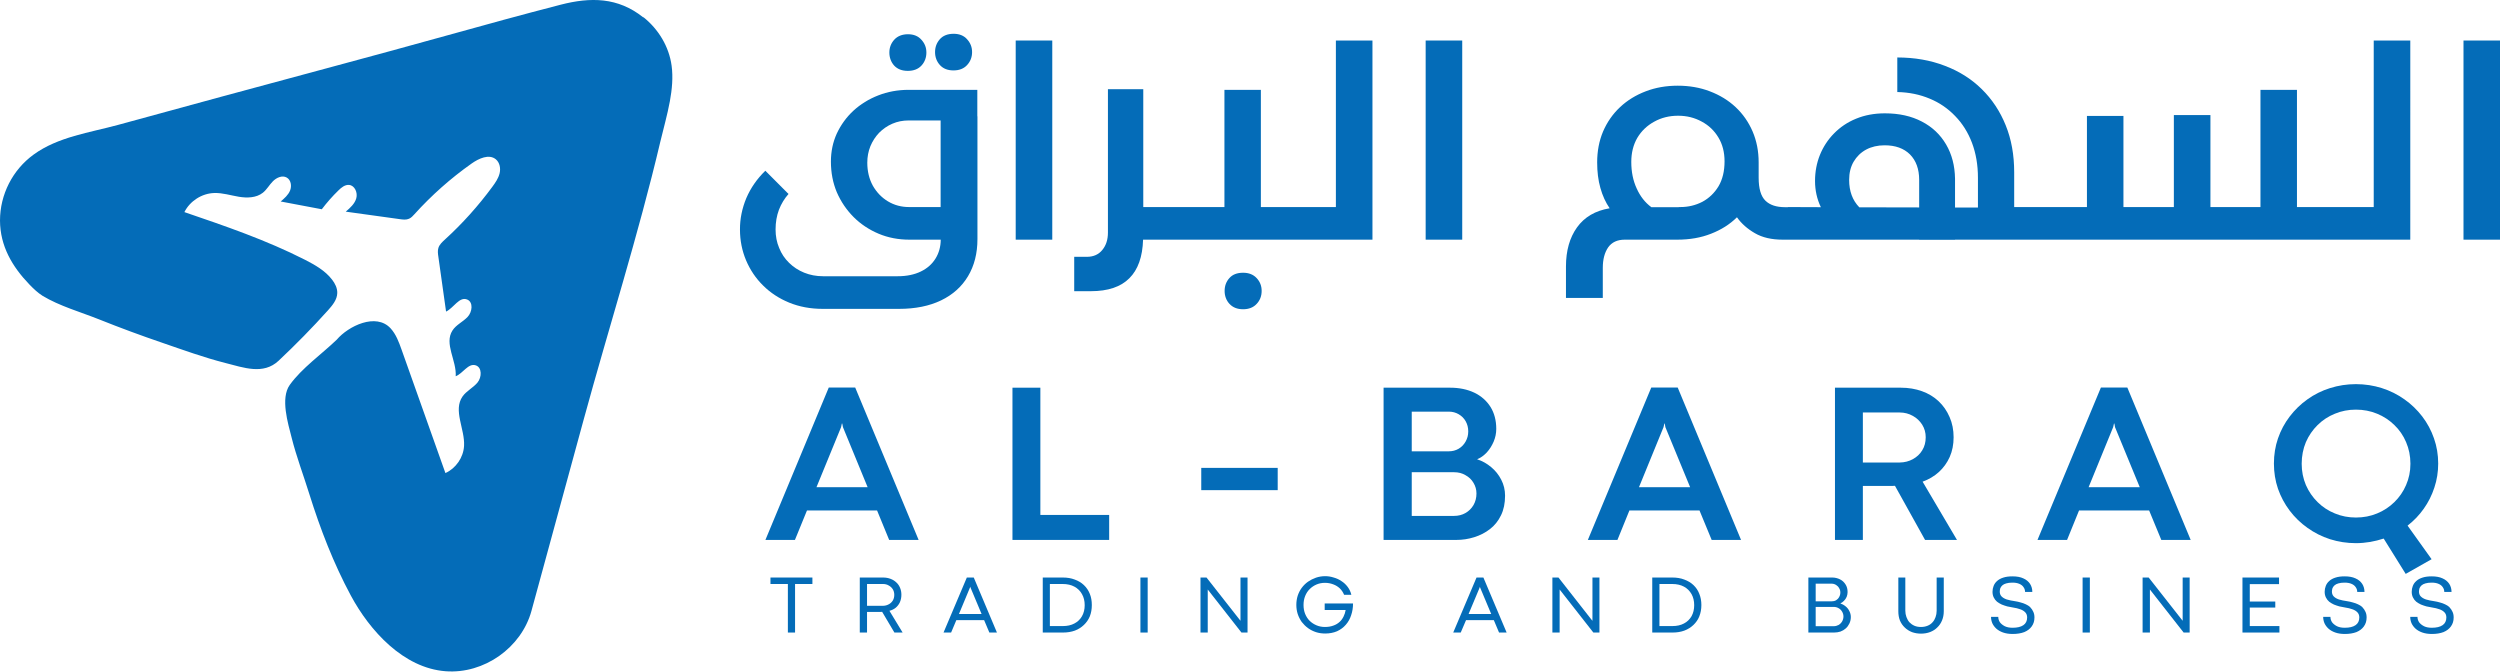 <?xml version="1.0" encoding="UTF-8"?>
<svg id="Layer_2" data-name="Layer 2" xmlns="http://www.w3.org/2000/svg" viewBox="0 0 386.26 103.78">
  <defs>
    <style>
      .cls-1 {
        fill: #046cb8;
      }
    </style>
  </defs>
  <g id="Layer_1-2" data-name="Layer 1">
    <g>
      <path class="cls-1" d="M99.38,2.68c-3.91-3.12-8.14-3.14-12.73-1.96-5.89,1.52-11.75,3.13-17.6,4.76-11.6,3.23-23.23,6.3-34.84,9.46-5.33,1.45-10.66,2.9-15.98,4.36-4.37,1.19-9.29,1.85-13.03,4.58C1.94,26.24,0,30.07,0,34.08c.02,3.93,1.88,7.11,4.55,9.88.62.64,1.27,1.27,2.02,1.74,2.6,1.58,5.92,2.52,8.75,3.65,3.22,1.29,6.47,2.49,9.75,3.61,3.23,1.11,6.44,2.28,9.74,3.12,2.84.72,5.87,1.87,8.23-.34,2.65-2.49,5.2-5.09,7.63-7.79.69-.77,1.42-1.64,1.44-2.68.02-.75-.34-1.47-.8-2.06-1.06-1.39-2.64-2.28-4.2-3.08-5.95-3.03-12.3-5.2-18.62-7.36.86-1.71,2.69-2.89,4.61-2.95,1.29-.04,2.54.37,3.81.58,1.27.21,2.69.18,3.7-.62.62-.49,1-1.22,1.56-1.78s1.44-.96,2.13-.57c.66.37.8,1.3.52,2-.28.7-.88,1.21-1.45,1.7,2.12.4,4.24.8,6.35,1.2.78-1.03,1.64-2.01,2.57-2.91.45-.45,1.01-.9,1.64-.85.89.08,1.36,1.2,1.12,2.06s-.95,1.49-1.63,2.07c2.79.39,5.58.78,8.37,1.16.48.07.98.13,1.42-.07.33-.15.58-.42.82-.69,2.64-2.92,5.61-5.56,8.83-7.83,1.12-.79,2.7-1.53,3.76-.65.6.51.76,1.4.57,2.17s-.65,1.43-1.12,2.07c-2.17,2.95-4.63,5.69-7.34,8.16-.4.37-.83.76-.99,1.27-.14.44-.08.91-.01,1.37.4,2.83.79,5.65,1.19,8.48,1.19-.57,2.05-2.37,3.27-1.86.97.41.78,1.92.06,2.68-.72.77-1.77,1.21-2.34,2.1-1.32,2.04.66,4.65.5,7.07,1.14-.44,1.92-2.05,3.08-1.69,1.01.31.96,1.85.29,2.66-.67.81-1.7,1.29-2.31,2.15-1.5,2.15.38,5.04.23,7.65-.1,1.78-1.26,3.46-2.88,4.19-2.26-6.35-4.52-12.71-6.77-19.06-.42-1.18-.86-2.39-1.71-3.31-2.25-2.43-6.51-.35-8.31,1.76-2.3,2.22-5.41,4.4-7.26,6.99-1.47,2.06-.27,5.94.29,8.15.74,2.95,1.83,5.8,2.73,8.7,1.69,5.4,3.74,10.72,6.42,15.7,2.91,5.41,8.12,11.21,14.66,11.69,5.91.44,11.69-3.63,13.25-9.34,0-.03.01-.05.02-.08,2.68-9.81,5.35-19.62,8.03-29.42,3.91-14.32,8.46-28.57,11.86-43,.47-1.98,1.08-4.1,1.47-6.23.34-1.85.51-3.71.27-5.48-.4-2.97-2.03-5.64-4.35-7.5Z"/>
      <path class="cls-1" d="M138.16,6.14c-.5.56-.75,1.22-.75,1.98s.25,1.47.75,2.02c.51.54,1.21.81,2.1.81s1.6-.27,2.1-.81c.51-.55.77-1.23.77-2.02s-.26-1.42-.77-1.98c-.5-.57-1.2-.85-2.08-.85s-1.62.29-2.12.85Z"/>
      <path class="cls-1" d="M151,17.97v-4.09h-10.6c-1.69,0-3.25.29-4.71.86s-2.74,1.36-3.84,2.37c-1.08,1-1.93,2.18-2.56,3.52-.61,1.34-.91,2.79-.91,4.34,0,1.7.3,3.27.91,4.73.63,1.45,1.49,2.72,2.59,3.83,1.1,1.1,2.4,1.96,3.87,2.58,1.47.62,3.06.92,4.77.92h4.83c-.01,1.09-.28,2.07-.81,2.92-.53.86-1.28,1.52-2.27,2-.99.48-2.18.73-3.58.73h-11.52c-1.06,0-2.03-.19-2.92-.55-.89-.36-1.67-.87-2.33-1.52-.67-.65-1.19-1.42-1.54-2.31-.37-.87-.55-1.82-.55-2.85,0-1.11.18-2.13.52-3.04.36-.93.86-1.74,1.48-2.44l-3.58-3.59c-1.28,1.24-2.26,2.65-2.94,4.23-.66,1.59-.99,3.21-.98,4.86,0,1.69.32,3.27.94,4.75.63,1.48,1.5,2.78,2.63,3.89,1.13,1.13,2.48,2.01,4.04,2.65,1.57.64,3.29.96,5.16.96h11.82c2.51,0,4.67-.44,6.48-1.31,1.8-.87,3.19-2.11,4.16-3.73.97-1.62,1.46-3.53,1.46-5.75v-18.96h-.02ZM145.33,31.99h-4.89c-1.18,0-2.27-.29-3.25-.88-.98-.59-1.75-1.4-2.34-2.43-.57-1.05-.85-2.22-.85-3.55,0-.9.16-1.75.48-2.54.33-.79.78-1.48,1.35-2.08.59-.59,1.26-1.06,2.05-1.4.77-.33,1.6-.5,2.5-.5h4.95v13.38Z"/>
      <path class="cls-1" d="M145.2,6.07c-.49.56-.73,1.22-.73,1.98s.25,1.45.75,2c.51.56,1.21.83,2.1.83s1.6-.28,2.1-.83c.51-.55.77-1.22.77-2s-.26-1.42-.77-1.98c-.5-.57-1.2-.85-2.08-.85-.93,0-1.65.29-2.15.85Z"/>
      <rect class="cls-1" x="156.93" y="6.26" width="5.65" height="30.77"/>
      <path class="cls-1" d="M212.05,6.26v30.77h-35.44c-.08,2.65-.79,4.64-2.12,5.96-1.32,1.33-3.3,2-5.94,2h-2.58v-5.31h1.96c1.02,0,1.82-.36,2.39-1.07.57-.69.86-1.58.86-2.68V13.78h5.46v18.21h12.54V13.88h5.63v18.11h11.59V6.26h5.65Z"/>
      <path class="cls-1" d="M194.16,46.95c.51-.54.77-1.21.77-2s-.26-1.43-.77-1.98c-.52-.56-1.22-.83-2.1-.83-.93,0-1.64.28-2.12.83-.49.55-.73,1.21-.73,1.98s.25,1.46.75,2c.51.55,1.21.83,2.1.83s1.6-.28,2.1-.83Z"/>
      <rect class="cls-1" x="220.27" y="6.26" width="5.65" height="30.77"/>
      <path class="cls-1" d="M366.75,6.26v25.73h-11.86V13.88h-5.64v18.11h-7.73v-14.21h-5.65v14.21h-7.79v-14.08h-5.64v14.08h-11.24v-5.38c0-2.66-.43-5.08-1.31-7.25-.87-2.16-2.11-4.03-3.71-5.6s-3.5-2.77-5.71-3.6c-2.2-.85-4.65-1.28-7.33-1.28v5.34c1.82.04,3.48.38,5,1.02,1.51.62,2.82,1.52,3.94,2.69,1.12,1.15,1.99,2.53,2.6,4.14.61,1.62.92,3.41.92,5.4v4.6h-3.54v-4.46c-.03-2.01-.49-3.77-1.38-5.29-.89-1.52-2.14-2.71-3.75-3.54-1.6-.84-3.5-1.27-5.71-1.27-1.64,0-3.12.28-4.45.83-1.33.54-2.46,1.31-3.4,2.27-.95.96-1.68,2.08-2.19,3.34-.5,1.25-.75,2.59-.75,4.02s.3,2.79.9,4.04l-5.09-.02v.02h-.45c-1.33,0-2.33-.33-3.02-1-.7-.68-1.05-1.86-1.05-3.56v-2.36c0-1.73-.31-3.32-.93-4.77-.63-1.46-1.5-2.71-2.63-3.77-1.12-1.05-2.45-1.86-3.98-2.44-1.51-.58-3.16-.87-4.96-.87s-3.44.29-4.95.87c-1.52.58-2.84,1.39-3.96,2.44-1.13,1.06-2,2.31-2.63,3.77-.61,1.45-.91,3.04-.91,4.77,0,1.45.16,2.77.5,3.96.33,1.18.81,2.23,1.43,3.13-2.22.37-3.9,1.36-5.04,2.95-1.14,1.59-1.71,3.6-1.71,6.05v4.85h5.69v-4.65c0-1.3.28-2.36.83-3.16.56-.79,1.41-1.19,2.57-1.19h8.1c1.93,0,3.67-.3,5.23-.92,1.57-.61,2.9-1.45,4-2.54.69.98,1.61,1.79,2.77,2.46,1.15.67,2.58,1,4.29,1h21.09v.02h5.54v-.02h70.34V6.26h-5.65ZM265.52,28.78c-.63,1.04-1.46,1.84-2.5,2.4-1.05.54-2.18.81-3.4.81h-.25v.02h-4.23c-.96-.71-1.72-1.67-2.27-2.9-.56-1.21-.83-2.58-.83-4.1,0-1.4.31-2.64.93-3.71.64-1.07,1.51-1.9,2.61-2.5,1.09-.61,2.32-.92,3.69-.92s2.56.31,3.64.9c1.1.58,1.96,1.41,2.59,2.46.63,1.04.95,2.27.95,3.69,0,1.51-.31,2.8-.93,3.85ZM296.52,32.05l-9.25-.02c-1.05-1.08-1.57-2.49-1.57-4.23,0-1.08.23-2.02.69-2.81.47-.8,1.11-1.43,1.94-1.88.83-.44,1.78-.66,2.85-.66,1.67,0,2.97.47,3.92,1.41.94.95,1.42,2.26,1.42,3.94v4.25Z"/>
      <rect class="cls-1" x="380.62" y="6.26" width="5.65" height="30.77"/>
      <polygon class="cls-1" points="119.04 90.23 121.73 90.23 121.73 97.73 122.84 97.73 122.84 90.23 125.52 90.23 125.52 89.23 119.04 89.23 119.04 90.23"/>
      <path class="cls-1" d="M137.42,94.37c.37-.09.7-.25.98-.48.27-.23.49-.52.64-.85.15-.34.23-.73.23-1.15,0-.38-.07-.75-.21-1.08-.14-.33-.33-.61-.58-.83-.25-.24-.55-.42-.89-.55-.35-.13-.73-.2-1.13-.2h-3.62v8.5h1.12v-3.19h2.19s.1-.01.14-.02l1.9,3.21h1.27l-2.04-3.36ZM136.44,93.6h-2.48v-3.37h2.46c.33,0,.63.07.89.23.26.14.47.33.63.58.15.25.23.54.23.87s-.08.63-.23.88c-.16.25-.37.45-.63.58-.25.14-.54.22-.87.23Z"/>
      <path class="cls-1" d="M150.45,89.23h-1.07l-3.6,8.5h1.17l.81-1.92h4.29l.81,1.92h1.17l-3.58-8.5ZM148.16,94.87l1.7-4.08.05-.15.04.15,1.71,4.08h-3.5Z"/>
      <path class="cls-1" d="M168.38,91.75c-.21-.53-.52-.98-.92-1.36-.39-.37-.86-.65-1.42-.85-.54-.21-1.15-.31-1.83-.31h-3.1v8.5h3.12c.68,0,1.29-.1,1.84-.3.54-.2,1-.5,1.39-.87.4-.38.71-.82.92-1.33.21-.53.31-1.11.31-1.75s-.1-1.22-.31-1.73ZM167.17,95.21c-.28.49-.67.86-1.17,1.12-.5.27-1.1.4-1.79.4h-2v-6.5h1.98c.71,0,1.31.14,1.81.41.5.27.89.65,1.17,1.15.28.49.42,1.06.42,1.71s-.14,1.22-.42,1.71Z"/>
      <rect class="cls-1" x="176.2" y="89.23" width="1.12" height="8.5"/>
      <polygon class="cls-1" points="191.66 95.89 191.64 95.89 186.41 89.23 185.48 89.23 185.48 97.73 186.6 97.73 186.6 91.08 191.81 97.73 192.75 97.73 192.75 89.23 191.66 89.23 191.66 95.89"/>
      <path class="cls-1" d="M204.68,94.25h3.23c-.06.36-.17.7-.33,1.02-.16.32-.36.6-.62.83-.27.24-.58.43-.96.56-.38.14-.81.21-1.29.21-.46,0-.89-.08-1.29-.25-.41-.17-.76-.4-1.06-.69-.31-.3-.54-.67-.71-1.08-.17-.42-.25-.88-.25-1.38s.08-.96.25-1.38c.17-.42.4-.78.71-1.08.3-.3.66-.54,1.06-.71.4-.17.83-.25,1.29-.25s.88.08,1.27.23c.39.14.73.35,1.02.62.29.28.51.61.67,1h1.12c-.11-.46-.3-.86-.56-1.21-.27-.36-.58-.66-.96-.9-.36-.25-.77-.44-1.21-.56-.43-.14-.87-.21-1.31-.21-.5,0-.97.08-1.42.23-.45.16-.85.36-1.23.62-.38.27-.7.58-.98.96-.27.36-.47.77-.62,1.21-.14.45-.21.92-.21,1.42s.07.95.21,1.4c.15.45.36.85.62,1.23.28.36.6.68.98.96.38.27.78.47,1.23.62.44.14.92.21,1.42.21.68,0,1.29-.12,1.83-.35.54-.25.99-.58,1.35-1,.38-.43.65-.92.83-1.48.19-.55.29-1.16.29-1.81h-4.38v1Z"/>
      <path class="cls-1" d="M229.19,89.23h-1.06l-3.6,8.5h1.16l.82-1.92h4.29l.81,1.92h1.17l-3.59-8.5ZM226.9,94.87l1.71-4.08.04-.15.04.15,1.71,4.08h-3.5Z"/>
      <polygon class="cls-1" points="246.04 95.89 246.01 95.89 240.79 89.23 239.85 89.23 239.85 97.73 240.97 97.73 240.97 91.08 246.18 97.73 247.12 97.73 247.12 89.23 246.04 89.23 246.04 95.89"/>
      <path class="cls-1" d="M262.55,91.75c-.2-.53-.51-.98-.91-1.36-.39-.37-.87-.65-1.42-.85-.54-.21-1.16-.31-1.83-.31h-3.11v8.5h3.13c.68,0,1.29-.1,1.83-.3.54-.2,1.01-.5,1.4-.87.4-.38.71-.82.91-1.33.21-.53.32-1.11.32-1.75s-.11-1.22-.32-1.73ZM261.35,95.21c-.29.49-.67.86-1.17,1.12-.5.27-1.1.4-1.79.4h-2v-6.5h1.98c.71,0,1.31.14,1.81.41.5.27.88.65,1.17,1.15.27.49.41,1.06.41,1.71s-.14,1.22-.41,1.71Z"/>
      <path class="cls-1" d="M285.73,94.41c-.14-.29-.33-.53-.58-.73-.24-.2-.51-.35-.81-.45.21-.09.39-.22.56-.4.18-.18.32-.38.42-.62.09-.24.14-.48.14-.73,0-.45-.1-.84-.31-1.17-.21-.34-.49-.61-.85-.79-.37-.19-.79-.29-1.25-.29h-3.65v8.5h4c.33,0,.65-.05.96-.15.3-.11.57-.27.81-.48s.42-.46.56-.75c.15-.3.23-.64.23-1.02,0-.33-.08-.63-.23-.92ZM280.53,90.18h2.47c.25,0,.47.07.67.19.21.13.37.29.48.5.13.2.19.42.19.67s-.06.5-.19.71c-.11.21-.27.37-.48.5-.2.11-.43.16-.69.16h-2.45v-2.73ZM284.61,96.02c-.13.22-.31.4-.54.54-.23.12-.48.19-.75.19h-2.79v-2.98h2.79c.29,0,.54.07.77.21.22.12.39.3.52.52.13.22.21.47.21.75s-.08.55-.21.77Z"/>
      <path class="cls-1" d="M299.22,94.37c0,.35-.06.68-.17.98-.1.29-.25.56-.46.79-.21.24-.47.42-.77.54-.29.12-.64.19-1.02.19s-.72-.06-1.02-.19c-.31-.14-.56-.32-.77-.54-.2-.23-.35-.51-.46-.81-.11-.3-.17-.63-.17-.98v-5.12h-1.08v5.21c0,.53.08,1.01.25,1.44.18.42.43.78.75,1.08.32.31.69.54,1.12.71.43.15.89.23,1.38.23s.98-.08,1.42-.25c.43-.17.8-.4,1.1-.71.32-.3.56-.67.73-1.08.18-.43.27-.9.27-1.42v-5.21h-1.1v5.15Z"/>
      <path class="cls-1" d="M313.69,93.81c-.2-.18-.43-.32-.69-.44-.25-.12-.52-.22-.81-.29-.28-.08-.56-.15-.85-.19-.5-.07-.93-.16-1.29-.27-.35-.12-.62-.28-.81-.48-.18-.19-.27-.44-.27-.73,0-.18.03-.35.08-.52.07-.17.17-.31.31-.44.15-.14.35-.24.6-.31.26-.08.58-.12.96-.12.43,0,.79.06,1.08.19.29.12.51.3.65.52.15.21.23.45.23.73h1.12c0-.47-.12-.89-.35-1.25-.24-.36-.58-.65-1.04-.85-.45-.21-1-.31-1.67-.31-.56,0-1.03.06-1.42.19-.39.12-.71.3-.96.52-.25.22-.43.48-.54.77-.11.28-.17.58-.17.9,0,.33.06.62.19.88s.29.47.5.65c.22.17.46.31.73.44.28.11.56.21.85.29.29.07.58.12.88.17.42.06.79.15,1.12.27.33.11.59.27.79.48.19.2.29.46.29.79,0,.53-.2.93-.58,1.19-.39.27-.95.4-1.67.4-.46,0-.85-.07-1.19-.23-.33-.17-.59-.38-.77-.62-.17-.26-.25-.54-.25-.83h-1.12c0,.32.06.64.19.96.14.31.34.59.62.85.28.25.62.45,1.04.6.42.15.92.23,1.5.23.69,0,1.29-.1,1.79-.29.5-.21.88-.5,1.15-.88.28-.39.42-.84.42-1.38,0-.34-.06-.65-.19-.9-.11-.26-.27-.48-.46-.67Z"/>
      <rect class="cls-1" x="321.77" y="89.23" width="1.12" height="8.5"/>
      <polygon class="cls-1" points="337.23 95.89 337.21 95.89 331.98 89.23 331.04 89.23 331.04 97.73 332.17 97.73 332.17 91.08 337.38 97.73 338.31 97.73 338.31 89.23 337.23 89.23 337.23 95.89"/>
      <polygon class="cls-1" points="347.6 93.87 351.54 93.87 351.54 92.94 347.6 92.94 347.6 90.25 352.12 90.25 352.12 89.23 346.47 89.23 346.47 97.73 352.18 97.73 352.18 96.73 347.6 96.73 347.6 93.87"/>
      <path class="cls-1" d="M365.01,93.81c-.2-.18-.43-.32-.69-.44-.25-.12-.52-.22-.81-.29-.28-.08-.56-.15-.85-.19-.5-.07-.93-.16-1.29-.27-.35-.12-.62-.28-.81-.48-.18-.19-.27-.44-.27-.73,0-.18.03-.35.08-.52.07-.17.17-.31.31-.44.15-.14.35-.24.6-.31.26-.08.58-.12.96-.12.43,0,.79.06,1.08.19.29.12.51.3.65.52.15.21.23.45.23.73h1.12c0-.47-.12-.89-.35-1.25-.24-.36-.58-.65-1.04-.85-.45-.21-1-.31-1.67-.31-.56,0-1.03.06-1.42.19-.39.12-.71.3-.96.52-.25.22-.43.48-.54.77-.11.28-.17.58-.17.9,0,.33.06.62.19.88s.29.47.5.65c.22.17.46.31.73.44.28.11.56.21.85.29.29.07.58.12.88.17.42.06.79.15,1.12.27.33.11.59.27.79.48.19.2.29.46.29.79,0,.53-.2.93-.58,1.19-.39.27-.95.4-1.67.4-.46,0-.85-.07-1.19-.23-.33-.17-.59-.38-.77-.62-.17-.26-.25-.54-.25-.83h-1.12c0,.32.06.64.19.96.14.31.34.59.62.85.28.25.62.45,1.04.6.42.15.92.23,1.5.23.69,0,1.29-.1,1.79-.29.5-.21.88-.5,1.15-.88.28-.39.42-.84.42-1.38,0-.34-.06-.65-.19-.9-.11-.26-.27-.48-.46-.67Z"/>
      <path class="cls-1" d="M378.46,93.81c-.2-.18-.43-.32-.69-.44-.25-.12-.52-.22-.81-.29-.28-.08-.56-.15-.85-.19-.5-.07-.93-.16-1.29-.27-.35-.12-.62-.28-.81-.48-.18-.19-.27-.44-.27-.73,0-.18.03-.35.08-.52.07-.17.17-.31.31-.44.15-.14.35-.24.6-.31.26-.08.58-.12.96-.12.43,0,.79.06,1.08.19.29.12.51.3.65.52.15.21.23.45.23.73h1.12c0-.47-.12-.89-.35-1.25-.24-.36-.58-.65-1.04-.85-.45-.21-1-.31-1.67-.31-.56,0-1.03.06-1.42.19-.39.12-.71.3-.96.52-.25.22-.43.48-.54.77-.11.28-.17.58-.17.9,0,.33.06.62.19.88s.29.47.5.65c.22.17.46.31.73.44.28.11.56.21.85.29.29.07.58.12.88.17.42.06.79.15,1.12.27.33.11.59.27.79.48.19.2.29.46.29.79,0,.53-.2.93-.58,1.19-.39.27-.95.4-1.67.4-.46,0-.85-.07-1.19-.23-.33-.17-.59-.38-.77-.62-.17-.26-.25-.54-.25-.83h-1.12c0,.32.06.64.19.96.14.31.34.59.62.85.28.25.62.45,1.04.6s.92.23,1.5.23c.69,0,1.29-.1,1.79-.29.5-.21.88-.5,1.15-.88.28-.39.42-.84.42-1.38,0-.34-.06-.65-.19-.9-.11-.26-.27-.48-.46-.67Z"/>
      <path class="cls-1" d="M132.13,59.87h-4.08l-9.79,23.55h4.56l1.86-4.55h10.83l1.87,4.55h4.55l-9.8-23.55ZM126.15,75.27l3.8-9.27.12-.56h.06l.11.56,3.81,9.27h-7.9Z"/>
      <polygon class="cls-1" points="160.74 59.9 156.43 59.9 156.43 83.42 171.37 83.42 171.37 79.56 160.74 79.56 160.74 59.9"/>
      <rect class="cls-1" x="185.6" y="72.29" width="11.81" height="3.44"/>
      <path class="cls-1" d="M231.95,74.12c-.39-.76-.91-1.41-1.56-1.95-.66-.55-1.37-.95-2.17-1.21.55-.22,1.03-.57,1.48-1.04.45-.49.8-1.05,1.07-1.67.27-.64.41-1.3.41-1.98,0-1.32-.3-2.45-.89-3.4-.6-.95-1.44-1.69-2.5-2.2-1.08-.51-2.33-.77-3.75-.77h-10.27v23.52h11.25c.94,0,1.85-.14,2.75-.42.9-.28,1.71-.69,2.43-1.25.72-.55,1.29-1.26,1.71-2.13.42-.85.63-1.87.63-3.04,0-.88-.2-1.71-.59-2.46ZM218.12,63.6h5.73c.57,0,1.07.14,1.52.4.46.27.82.62,1.08,1.08.26.46.4.98.4,1.57s-.14,1.09-.4,1.56c-.26.47-.62.85-1.08,1.12-.46.27-.97.4-1.54.4h-5.71v-6.13ZM227.66,78.04c-.31.52-.72.93-1.25,1.23-.51.29-1.1.44-1.77.44h-6.52v-6.75h6.54c.67,0,1.26.15,1.77.46.53.29.94.68,1.23,1.18.3.49.46,1.04.46,1.65,0,.67-.16,1.27-.46,1.79Z"/>
      <path class="cls-1" d="M259.21,59.87h-4.08l-9.8,23.55h4.57l1.85-4.55h10.83l1.88,4.55h4.54l-9.79-23.55ZM253.23,75.27l3.79-9.27.13-.56h.06l.1.56,3.82,9.27h-7.9Z"/>
      <path class="cls-1" d="M297.05,74.42c.96-.35,1.79-.84,2.5-1.48.72-.65,1.28-1.43,1.69-2.34.4-.91.6-1.92.6-3.04s-.2-2.17-.62-3.12c-.41-.95-.97-1.76-1.69-2.44-.72-.68-1.58-1.2-2.58-1.56-1-.36-2.1-.54-3.27-.54h-10.17v23.52h4.31v-8.34h4.5c.15,0,.3,0,.46-.02l4.65,8.36h4.93l-5.31-9ZM295.55,70.94c-.6.33-1.28.51-2.04.52h-5.69v-7.73h5.67c.76,0,1.44.18,2.04.52.61.33,1.09.79,1.46,1.37.36.58.54,1.22.54,1.94,0,.77-.18,1.44-.54,2.02-.35.58-.83,1.02-1.44,1.36Z"/>
      <path class="cls-1" d="M328.68,59.87h-4.08l-9.8,23.55h4.57l1.85-4.55h10.83l1.88,4.55h4.54l-9.79-23.55ZM322.7,75.27l3.79-9.27.13-.56h.06l.1.56,3.82,9.27h-7.9Z"/>
      <path class="cls-1" d="M374.48,78.6c.71-1,1.25-2.08,1.64-3.27.39-1.17.59-2.41.59-3.71,0-1.37-.22-2.67-.65-3.89-.43-1.24-1.03-2.36-1.81-3.38-.78-1.02-1.7-1.91-2.77-2.66-1.06-.75-2.22-1.33-3.48-1.73-1.27-.4-2.6-.61-4-.61s-2.72.21-4,.61c-1.27.4-2.43.98-3.48,1.73-1.06.75-1.97,1.64-2.75,2.66-.78,1.02-1.38,2.14-1.81,3.38-.42,1.22-.63,2.52-.63,3.89s.21,2.67.63,3.9c.43,1.22,1.03,2.35,1.81,3.38.78,1.03,1.69,1.91,2.75,2.66,1.05.75,2.21,1.34,3.48,1.75,1.28.4,2.61.61,4,.61.75,0,1.48-.07,2.21-.19.72-.13,1.41-.3,2.08-.52l3.4,5.46,4-2.27-3.71-5.19c.97-.75,1.8-1.62,2.5-2.61ZM371.75,74.94c-.43,1.01-1.04,1.89-1.81,2.64s-1.66,1.34-2.67,1.75c-1.01.42-2.1.63-3.27.63s-2.24-.21-3.25-.63c-1.02-.41-1.91-1-2.67-1.75-.76-.75-1.37-1.63-1.81-2.64-.43-1.01-.65-2.11-.65-3.29s.22-2.32.65-3.34c.44-1.01,1.05-1.89,1.81-2.64.76-.75,1.65-1.34,2.67-1.75,1.01-.42,2.09-.63,3.25-.63s2.26.21,3.27.63c1.01.41,1.9,1,2.67,1.75.77.74,1.38,1.62,1.81,2.64.44,1.02.67,2.13.67,3.34s-.23,2.28-.67,3.29Z"/>
    </g>
  </g>
</svg>